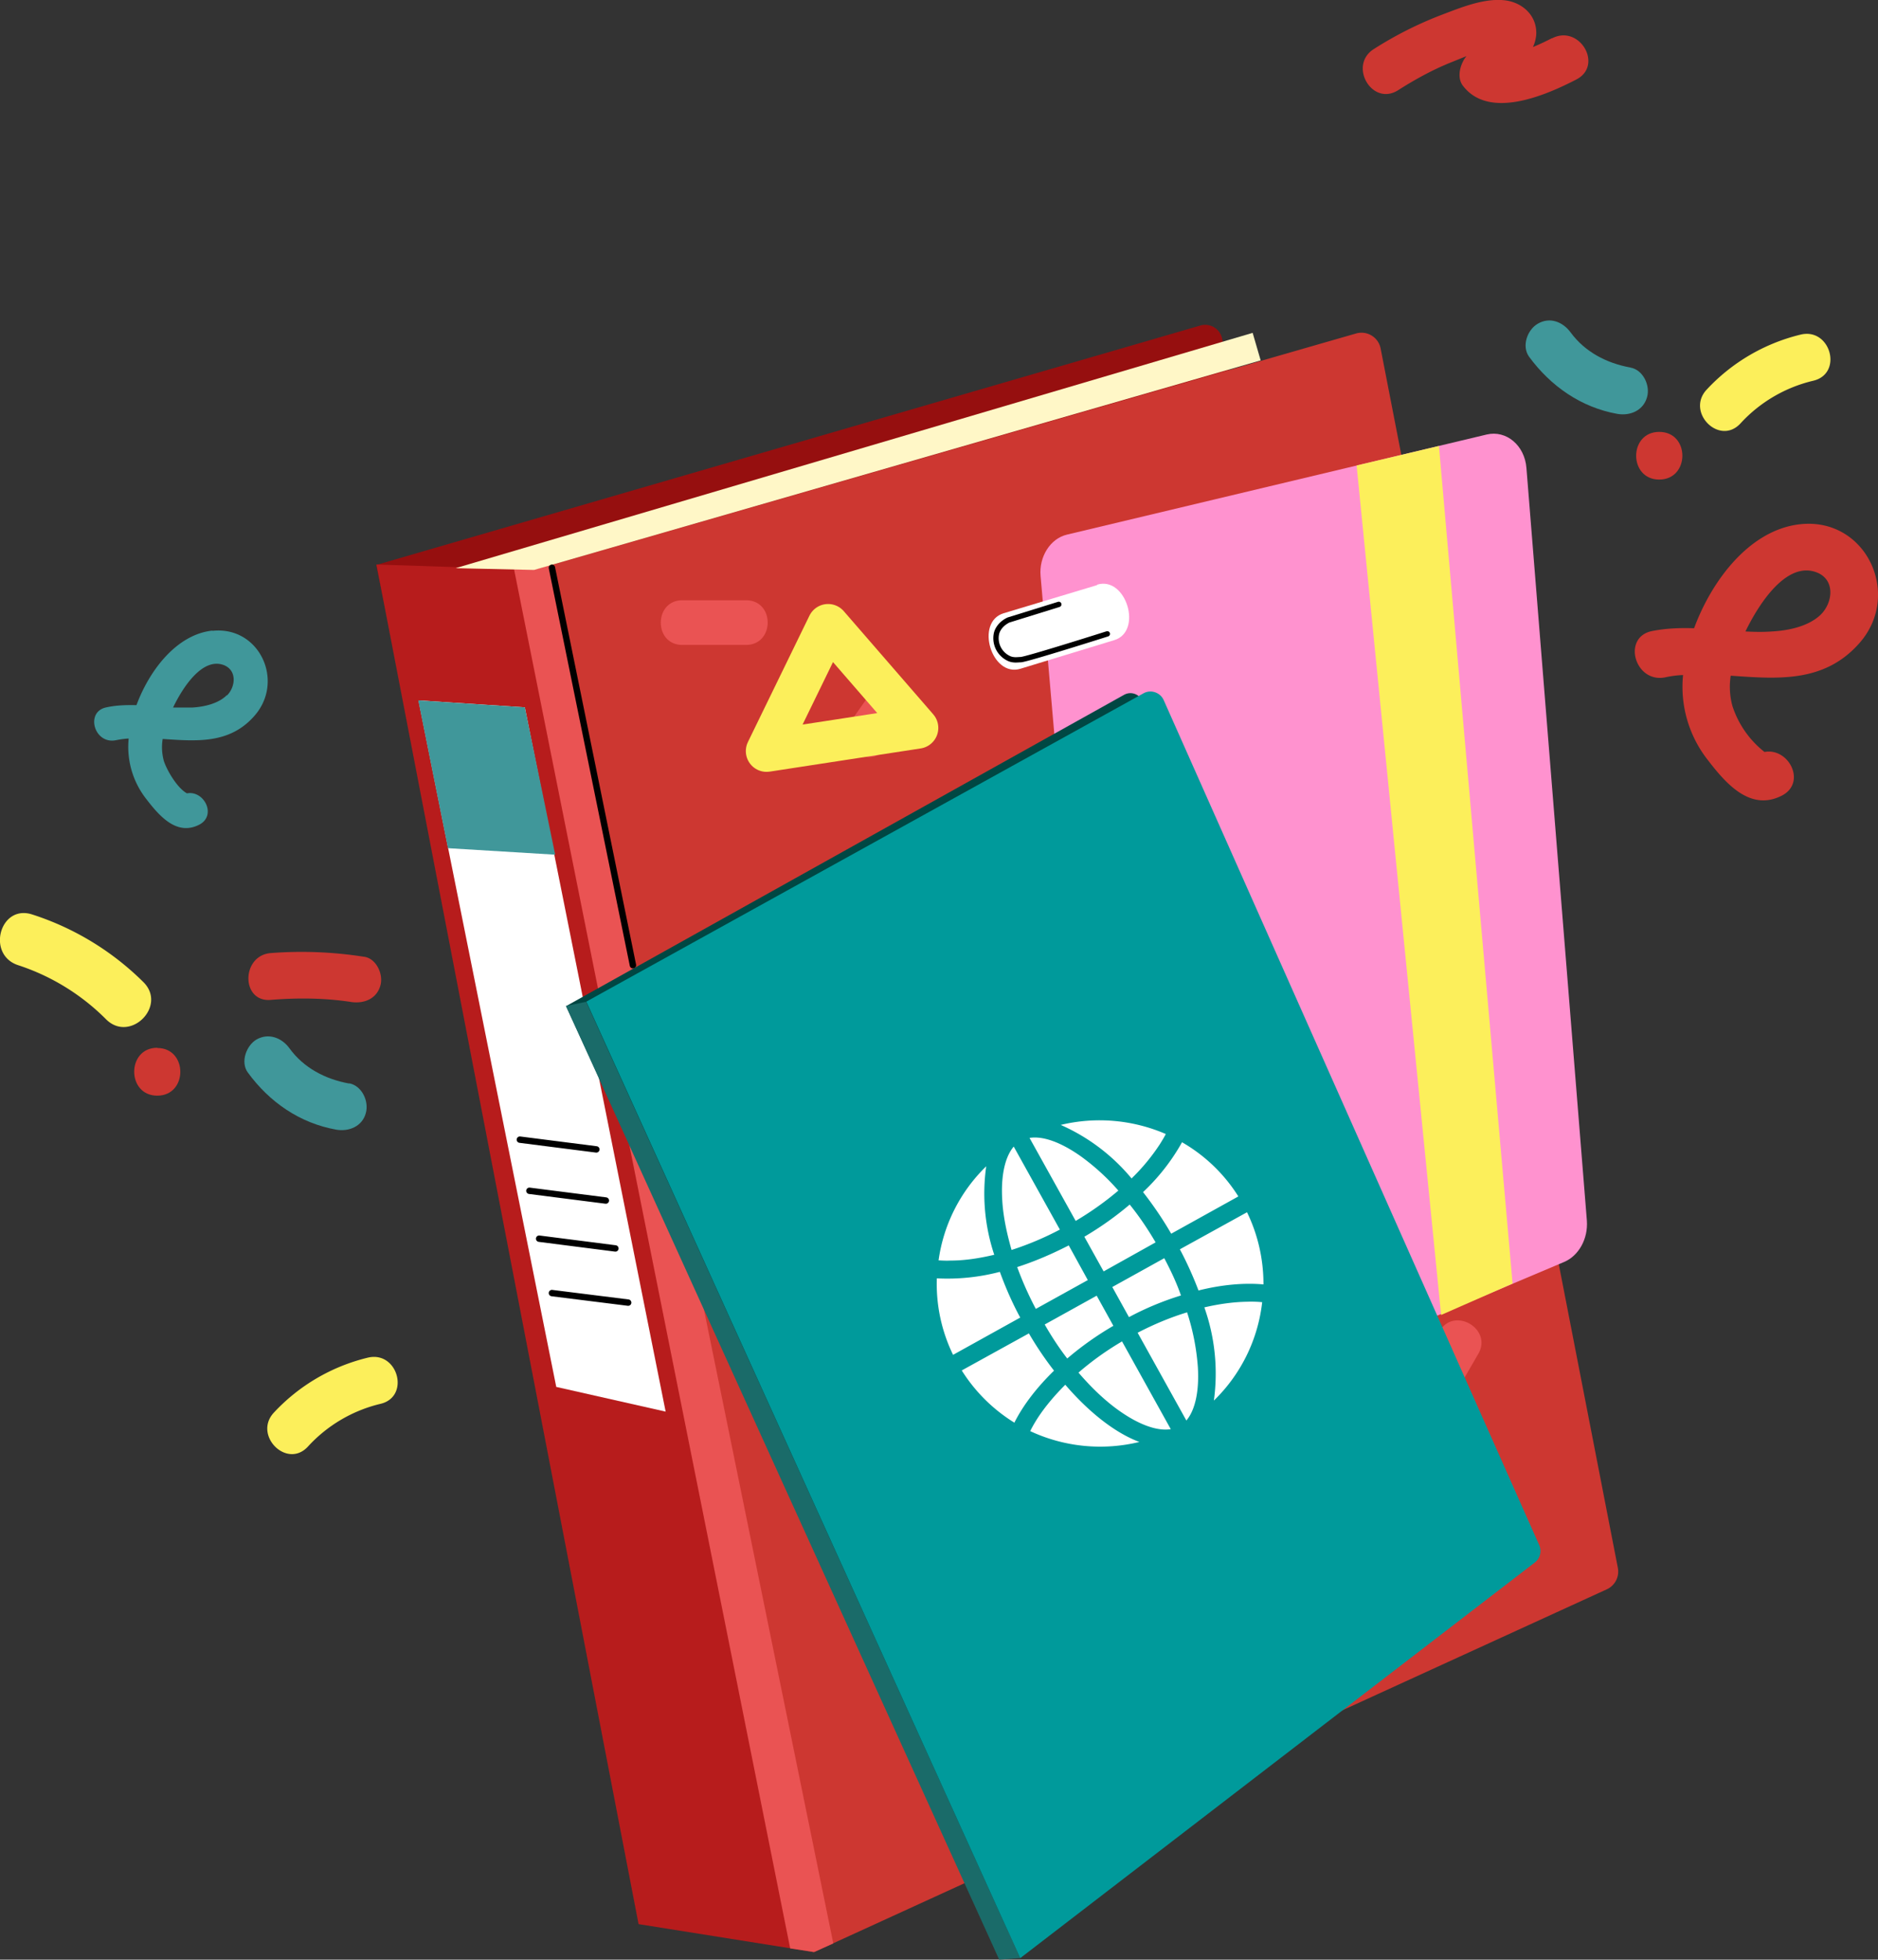 <svg xmlns="http://www.w3.org/2000/svg" id="Layer_2" data-name="Layer 2" viewBox="0 0 867 904.3"><rect x="0" y="0" width="867" height="904.3" fill="#333333" stroke="none"/><defs><style>.cls-1{fill:#fcef5b}.cls-3{stroke-width:2.95px;stroke:#000;fill:none;stroke-linecap:round;stroke-linejoin:round}.cls-6{fill:#fff}.cls-10{fill:#ea5353}.cls-11{fill:#cd3731}.cls-14{fill:#40979a}</style></defs><g id="Layer_1-2" data-name="Layer 1"><path d="m173.7 260.7 380.5-110.5a8 8 0 0 1 10 6l110 554.7a7.9 7.9 0 0 1-4.6 8.7L303 884.4 173.7 260.7Z" style="fill:#960f0f"/><path d="m375.8 900.8-81-12.9-121-627.4 72.8 2.4 129.2 638Z" style="fill:#b71c1c"/><path d="m375.8 900.8 366-167.4a9 9 0 0 0 5.1-9.9L637.4 160.9a9 9 0 0 0-11.4-7L246.6 263l129.2 638Z" class="cls-11"/><path d="m237.3 262.6 9.3.3 8.2-2.4 129.9 636.3-8.9 4-11-1.7-127.5-636.5z" class="cls-10"/><path d="M98 291c-16.4 1.8-29 18.2-35 34.4-4.6-.1-9.2 0-13.8 1-10 1.9-5.8 17.1 4.2 15.2 2-.4 4-.7 6-.8a39 39 0 0 0 8.2 28c6 7.8 14 17 24.3 11.8 8.3-4.2 2.4-16-5.6-14.5-4.8-2.7-9.5-11.2-10.7-15.1a24 24 0 0 1-.5-10c15.4 1 30.8 2.5 42.3-10.6 14.2-16 2.4-41.6-19.3-39.3Zm6.7 29.8c-4 4-10.7 5.4-16 5.7h-8.8c4.8-10 13.8-23.2 23.4-19.6 6.2 2.4 5.5 10 1.5 14Z" class="cls-14"/><path d="M66.2 453.2A128.8 128.8 0 0 0 14.9 422c-15-4.9-21.3 18.6-6.5 23.4a102 102 0 0 1 40.6 25c11.1 11 28.3-6.2 17.2-17.2Z" class="cls-1"/><path d="M72.6 483.5c-14.2 0-14.2 22.1 0 22.1s14.2-22 0-22Z" class="cls-11"/><path d="M161.2 500c-11-2-21-7.2-27.6-16.3-3.5-4.8-9.6-7.2-15.2-4-4.7 2.8-7.5 10.4-4 15.2 10 13.7 24 23.4 40.9 26.4 5.9 1 12-1.6 13.6-7.7 1.5-5.4-1.8-12.6-7.7-13.7Z" class="cls-14"/><path d="M168 441.5a185.8 185.8 0 0 0-43-1.7c-13.7 1.1-13.8 22.8 0 21.6 12.5-1 25-.9 37.3 1 5.8.8 11.6-1.5 13.3-7.6 1.5-5.1-1.8-12.5-7.5-13.3Z" class="cls-11"/><path d="M169.8 626.5a87.2 87.2 0 0 0-43.4 25.4c-9.6 10.4 6 26.1 15.7 15.7a66.2 66.2 0 0 1 33.6-19.8c13.8-3.3 8-24.6-5.9-21.3Z" class="cls-1"/><path d="M344.4 277H315c-13.2 0-13.3 20.6 0 20.6h29.4c13.3 0 13.4-20.6 0-20.6ZM484.3 344.7 453 358c-12.3 5.2-4.3 24.2 8 19l31.5-13.3c12.2-5.1 4.2-24.1-8-19ZM539.9 279.9h-35.1c-13.3 0-13.3 20.6 0 20.6h35c13.4 0 13.4-20.6 0-20.6ZM391.6 558.5c1.8-6.8 4.2-13.3 7.2-19.7 5.5-12.1-13.2-20.9-18.7-8.8a155 155 0 0 0-8.8 24.8c-1.4 5.4 3.1 11 8.3 12 5.9 1 10.6-2.9 12-8.3ZM559.6 460.6l10-14.3c3.1-4.4 2.2-11.4-2.5-14.4s-11-2.1-14.4 2.6l-10 14.3c-3 4.4-2.1 11.3 2.6 14.3s11 2.2 14.3-2.5ZM668.3 465l-18-18c-9.5-9.4-24 5.2-14.7 14.6l18 18c9.5 9.4 24-5.2 14.6-14.6ZM590.1 604h-23.7c-13.3 0-13.3 20.7 0 20.7H590c13.3 0 13.3-20.6 0-20.6ZM470.3 541l-19-19c-9.3-9.4-24 5.1-14.5 14.5l19 19c9.3 9.4 24-5.2 14.5-14.6ZM631.3 300.6 616 285.4c-3.8-3.8-10.8-4.1-14.6 0-3.8 4.1-4.1 10.5 0 14.6l15.2 15.2c3.8 3.8 10.8 4 14.5 0 3.8-4.2 4.1-10.6 0-14.6ZM559.9 740c-8-6.8-15.4-14.1-22.2-22-3.7-4.2-10.9-3.8-14.6 0-4.2 4.2-3.7 10.3 0 14.6 6.8 7.9 14.2 15.2 22.2 22 4.3 3.5 10.4 4.1 14.6 0 3.7-3.7 4.3-11 0-14.6ZM658.1 704l-15-15c-3.9-3.8-10.9-4.1-14.7 0-3.7 4-4 10.5 0 14.6l15.2 15c3.8 3.9 10.8 4.2 14.5 0 3.8-4 4.1-10.4 0-14.5ZM665 654.9l17.5-30.2c6.6-11.5-11.2-21.9-17.9-10.4l-17.4 30.3c-6.7 11.5 11.2 21.8 17.8 10.3ZM450.8 716.2h-36c-13.3 0-13.3 20.6 0 20.6h36c13.3 0 13.3-20.6 0-20.6ZM409.4 345.1l10-14.3c3-4.4 2.2-11.4-2.5-14.4s-11.1-2.1-14.4 2.6l-10 14.3c-3.1 4.4-2.2 11.3 2.5 14.3s11 2.2 14.4-2.5Z" class="cls-10"/><path d="M831.2 241.9c-23 2.4-40.7 25.3-49.1 48-6.4-.2-12.8 0-19.4 1.3-14 2.8-8 24 5.9 21.4 2.7-.6 5.5-1 8.4-1.1a54.7 54.7 0 0 0 11.5 39.3c8.3 10.8 19.5 23.7 34 16.4 11.7-5.9 3.4-22.3-7.9-20.2a44.4 44.4 0 0 1-14.8-21.2 33.5 33.5 0 0 1-.8-14c21.6 1.5 43.1 3.4 59.3-14.9 20-22.4 3.3-58.2-27.1-55Zm9.4 41.7c-5.7 5.5-15 7.4-22.7 7.8-4 .3-8 .2-12.1 0 6.7-13.8 19.3-32.4 32.8-27.3 8.7 3.3 7.7 13.8 2 19.5ZM716.5 17.6c-2.5 1.3-5.6 2.8-8.8 4.1.8-1.7 1.3-3.5 1.5-5.5.6-8.5-5.8-14.8-14-16-9.5-1.3-20.3 3.1-29 6.4a172.8 172.8 0 0 0-31.9 16c-12 7.5-.9 26.7 11.2 19 7.7-4.9 15.7-9.3 24.1-12.7l7.4-3c-.8 1-1.4 2-1.6 2.5-1.7 3.3-2.5 8 0 11.2 12 15.7 38 4.5 52.3-2.9 12.7-6.5 1.5-25.6-11.2-19Z" class="cls-11"/><path d="M831.3 154.4a87.2 87.2 0 0 0-43.4 25.4c-9.7 10.4 5.9 26.1 15.6 15.6a66.2 66.2 0 0 1 33.6-19.7c13.9-3.3 8-24.6-5.8-21.3Z" class="cls-1"/><path d="M752.7 169.6c-11-2-21-7.2-27.6-16.2-3.6-4.9-9.6-7.3-15.2-4-4.8 2.8-7.5 10.3-4 15.2 10 13.6 24 23.4 40.8 26.4 6 1 12-1.6 13.7-7.8 1.5-5.3-1.8-12.6-7.8-13.6Z" class="cls-14"/><path d="M766 199.3c-14.2 0-14.2 22 0 22s14.3-22 0-22Z" class="cls-11"/><path d="m210.6 262.1 367.7-108.5 3.7 12.7L246.6 263l-36-.8Z" style="fill:#fff7c7"/><path d="m193.2 323.2 49.1 3.2 65 325-50.5-11.4-63.6-316.8Z" class="cls-6"/><path d="m256.3 394.4-14-68-49.2-3.2 13.7 68.2 49.5 3Z" class="cls-14"/><path d="m254.8 262 37.4 183.4" class="cls-3"/><path d="M504.3 352a328.7 328.7 0 0 1-92.2 100.9l-10.5-16a320 320 0 0 0 97-114.4" class="cls-1"/><path d="m353.9 346.6 28.4-58.3 41.3 47.6-69.7 10.7z" style="stroke:#fcef5b;stroke-width:19.16px;fill:none;stroke-linecap:round;stroke-linejoin:round"/><path d="m254.8 596.7 35.2 4.4M248.9 571.6l35.2 4.5M244.4 549.5l35.3 4.5M240 525.9l35.3 4.5" class="cls-3"/><path d="m533.4 662.1 188.8-79.8c6.7-2.9 11-10.7 10.4-19L704.7 216c-.8-10.5-9.3-17.6-18.3-15.5l-193.8 46.2c-7.7 1.8-13 10.2-12.2 19.1L513.6 648c1 11.1 10.6 18 19.8 14.1Z" style="fill:#ff92cf"/><path d="M261.3 464.3 519 320.6a6 6 0 0 1 8.3 2.7l172.4 384c1.1 2.6.4 5.5-1.8 7.1L459.3 895.3l-198-431Z" style="fill:#004743"/><path d="m461.3 904.3 9.7-.7-200.4-441.3-9.3 1.9 200 440.1Z" style="fill:#1a6b69"/><path d="M471 903.6 708.6 721a6.7 6.7 0 0 0 2-8L537.2 323c-1.6-3.5-6-5-9.4-3L270.7 462.2 471 903.6Z" style="fill:#009a9b"/><path d="M506.5 270 463.3 283c-13.3 4.1-5.5 29.7 7.8 25.6l43.3-13.2c13.3-4 5.5-29.7-7.9-25.6Z" class="cls-6"/><path d="m488.8 278.9-23.2 7.2c-.6.3-4.3 2-5.5 6a10.3 10.3 0 0 0 6 11.9c2 .8 3.9.4 5.1.4 2.5 0 40-11.9 40-11.9h0" style="stroke-width:2.47px;fill:none;stroke-linecap:round;stroke-linejoin:round;stroke:#000"/><path d="M459 579a89.3 89.3 0 0 1-3.7-40.8 74.9 74.9 0 0 0-22 43.4c1.7.1 3.6.2 5.5.1 6.4 0 13.2-1 20.3-2.7Zm78.5 1.6-24 13.3 7.7 13.9c8-4.3 16.2-7.6 24-10-2-5.8-4.7-11.5-7.7-17.2Zm-75.9 6.3a95.4 95.4 0 0 1-29.1 3 74.7 74.7 0 0 0 7.5 35.3l31-17.2c-3.8-7-6.9-14.2-9.4-21.1Zm79.1-17.6 31-17.2a74.7 74.7 0 0 0-26-25 95.2 95.2 0 0 1-18 23c4.6 5.9 9 12.3 13 19.2Zm-19.1-13.5a149.3 149.3 0 0 1-21 14.9l8.9 16 24-13.4c-3.7-6.3-7.7-12.2-12-17.5Zm13.8-27.7c1-1.6 2-3.2 2.8-4.8a77 77 0 0 0-48.5-4.2 89.3 89.3 0 0 1 32.7 24.7 92.8 92.8 0 0 0 13-15.7ZM475 615.3l-31 17.1c6.3 10 14.6 18.1 24.3 24.1 4-8 10.3-16.2 18.3-24-4.1-5.3-8-11-11.6-17.2Zm24-81.7c-9.2-6.5-17.5-9.5-23.7-8.5l21.3 38.3c7.1-4.2 13.7-8.9 19.7-14a103.9 103.9 0 0 0-17.3-15.8Zm49 72c-7.6 2.3-15.3 5.5-22.8 9.4l22.5 40.5c4-4.7 6-13.4 5.3-24.7a106 106 0 0 0-5-25.3Zm8-2.3a91.5 91.5 0 0 1 4.4 43 74.9 74.9 0 0 0 22.3-45.4c-2.2-.2-4.6-.3-7-.2-6.2.1-12.8 1-19.7 2.6Zm-93.3-49.5c.4 7.2 2 15 4.3 23a139 139 0 0 0 22.3-9.4L468 529.1c-4 4.7-6 13.4-5.3 24.7Zm82 22.7c3.4 6.4 6.2 12.7 8.6 19 10.8-2.7 21-3.6 30-2.8 0-11.5-2.5-22.8-7.6-33.3l-31 17.1Zm-52 50.4c6.3-5.4 13.4-10.5 21.3-15.1l-7.7-13.9-24 13.3c3.2 5.6 6.7 10.9 10.4 15.7ZM478.2 604l24-13.3-8.8-16c-8 4.1-16 7.5-23.8 10 2.3 6.3 5.2 12.9 8.6 19.3Zm38.5 47c9.2 6.5 17.6 9.5 23.8 8.5L518 619c-7.3 4.3-14 9.1-20.1 14.4 6 7 12.3 13 18.8 17.6Zm-37.6 3.3c-1.3 2-2.5 4.1-3.5 6.1a76.5 76.5 0 0 0 50.4 5c-11-4.1-23-13.4-34.2-26.4-5 5-9.3 10.1-12.7 15.3Z" class="cls-6"/><path d="m664.3 205.8-38 9 39 392 33-14.5-34-386.5Z" class="cls-1"/></g></svg>